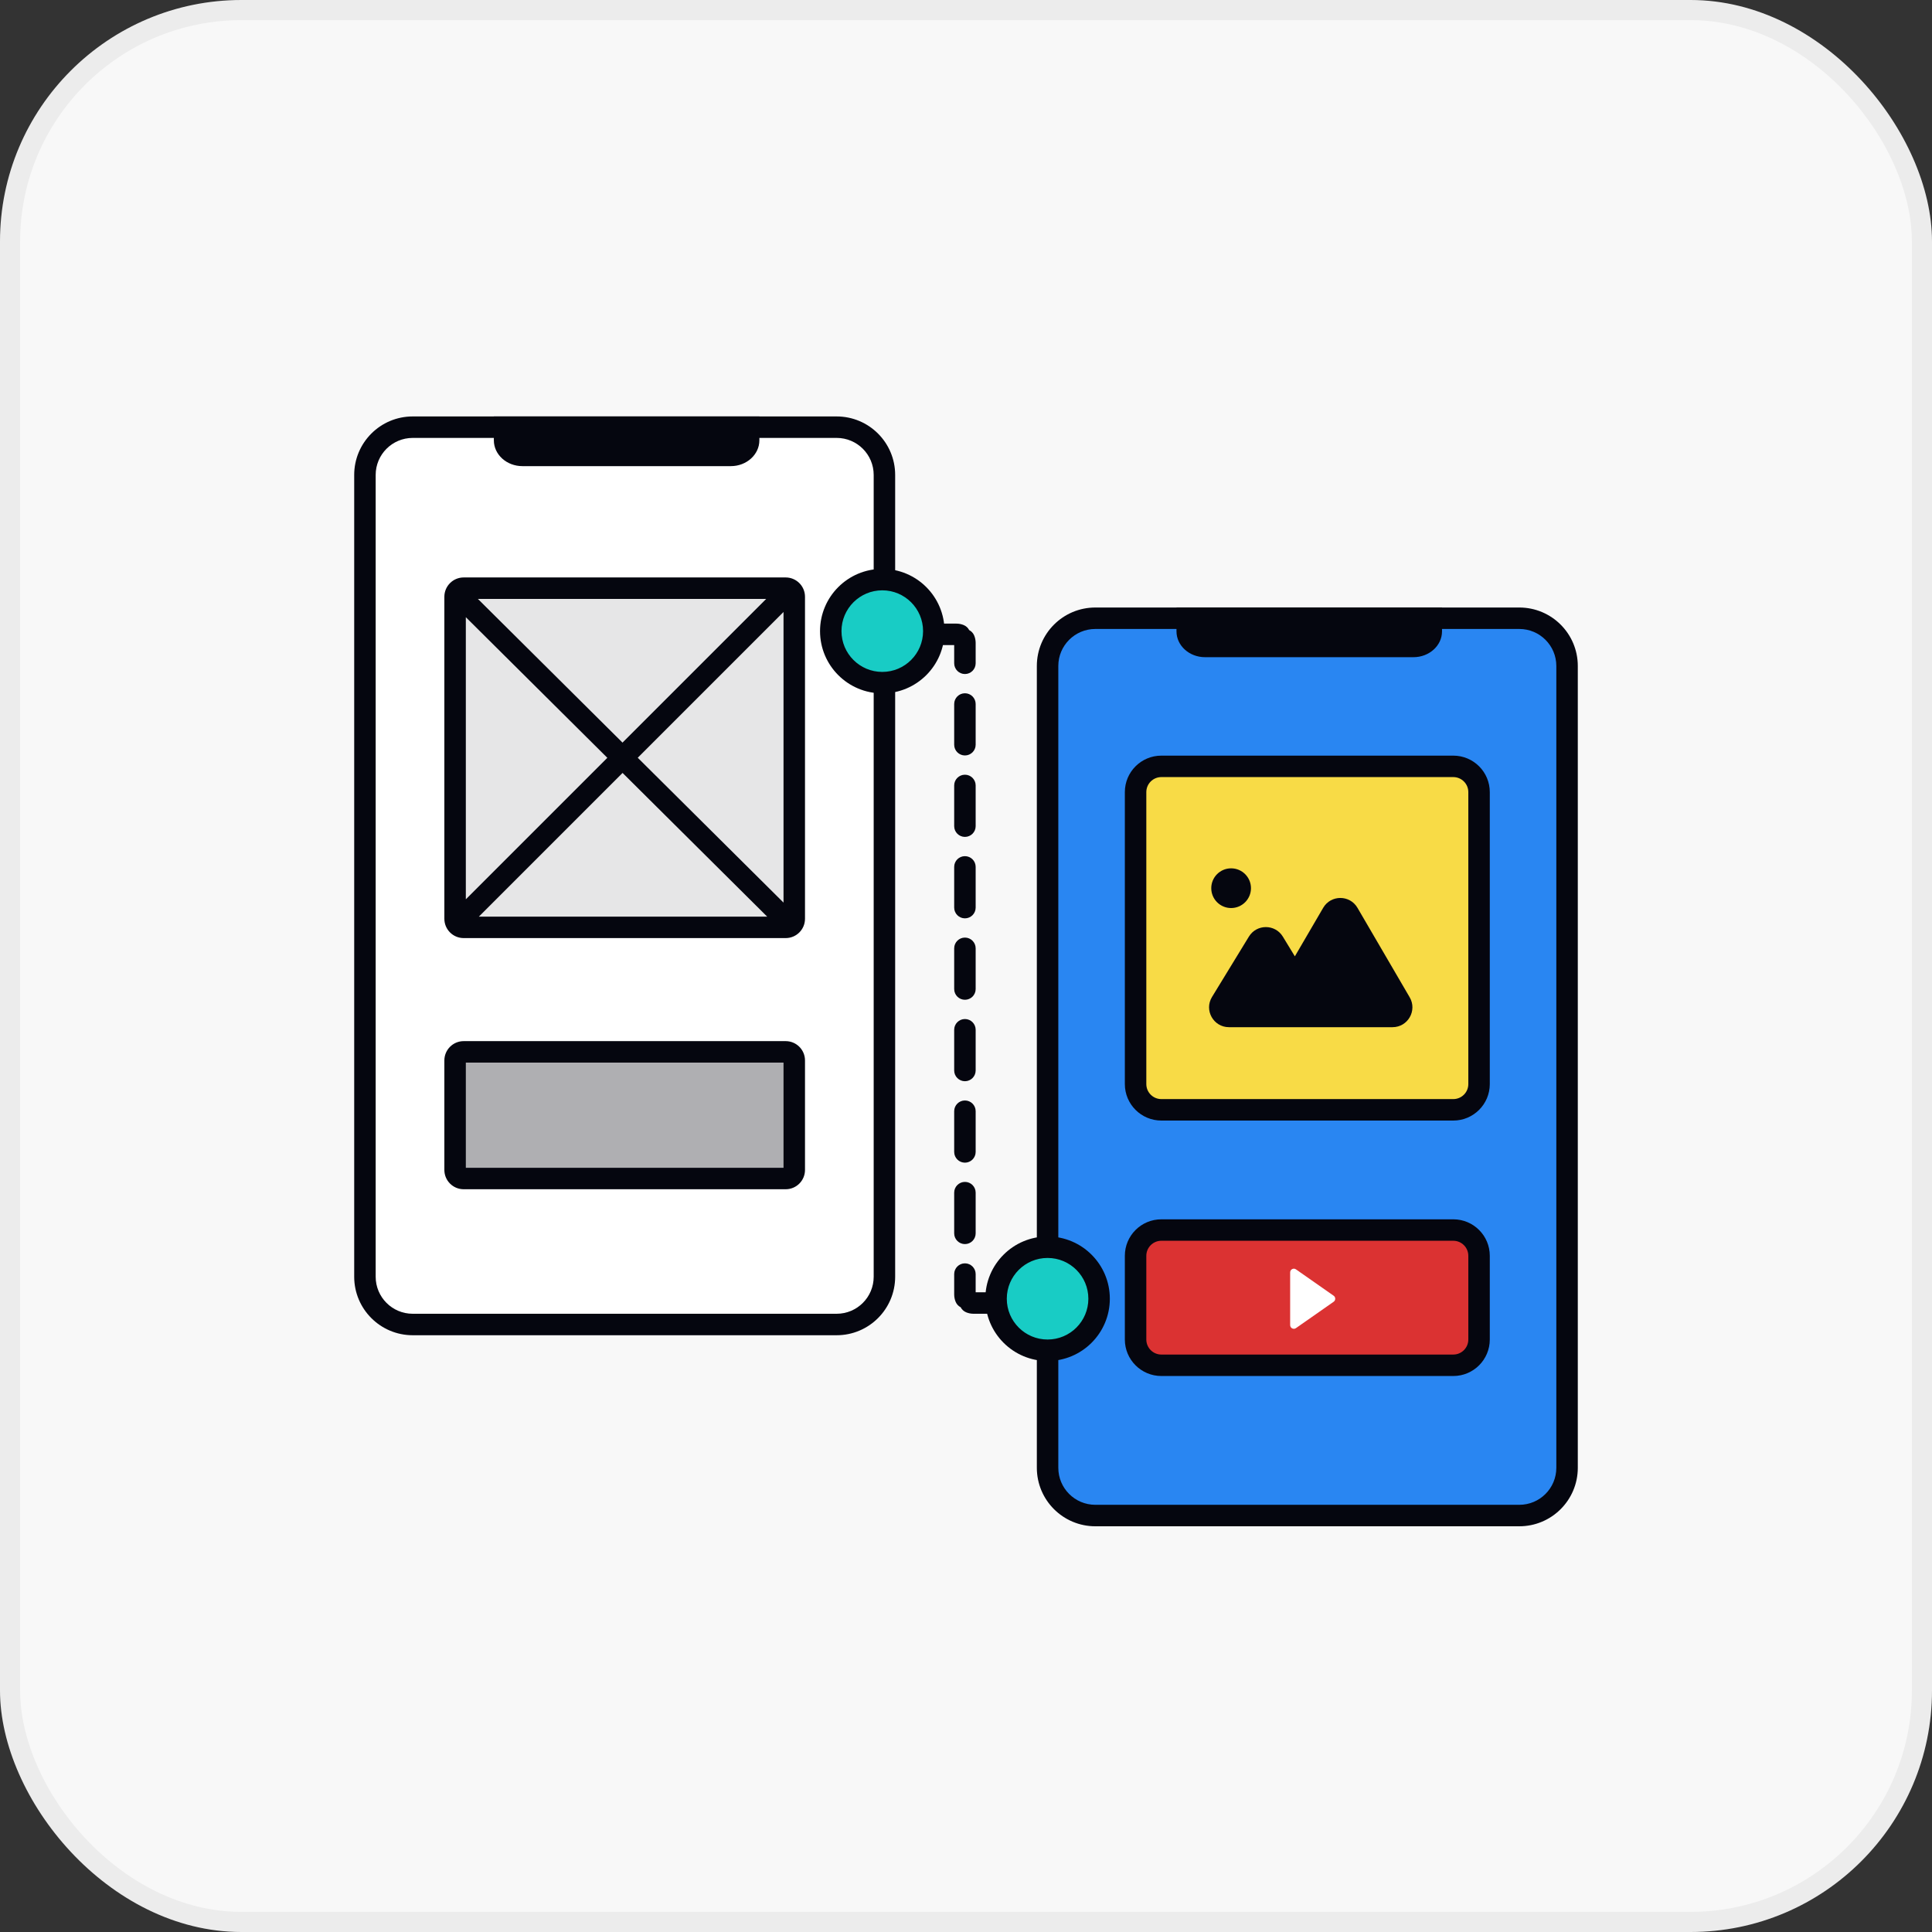 <svg width="96" height="96" viewBox="0 0 96 96" fill="none" xmlns="http://www.w3.org/2000/svg">
<rect x="0" y="0" width="96" height="96" fill="#333333" stroke="none"/>
<rect width="96" height="96" rx="12" fill="#F8F8F8"/>
<rect x="0.5" y="0.5" width="95" height="95" rx="11.5" stroke="#05060F" stroke-opacity="0.05"/>
<path d="M52.053 33.093C52.053 31.783 53.116 30.72 54.427 30.72L75.493 30.72C76.804 30.72 77.867 31.783 77.867 33.093V72.933C77.867 74.244 76.804 75.307 75.493 75.307H54.427C53.116 75.307 52.053 74.244 52.053 72.933L52.053 33.093Z" fill="#2986F2"/>
<path fill-rule="evenodd" clip-rule="evenodd" d="M51.52 33.093C51.52 31.488 52.821 30.187 54.427 30.187L75.493 30.187C77.099 30.187 78.4 31.488 78.4 33.093V72.933C78.4 74.539 77.099 75.84 75.493 75.84H54.427C52.821 75.84 51.52 74.539 51.52 72.933L51.52 33.093ZM54.427 31.253C53.41 31.253 52.587 32.077 52.587 33.093L52.587 72.933C52.587 73.95 53.41 74.773 54.427 74.773H75.493C76.51 74.773 77.333 73.95 77.333 72.933V33.093C77.333 32.077 76.51 31.253 75.493 31.253L54.427 31.253Z" fill="#05060F"/>
<path d="M58.459 30.187L71.653 30.187V31.371C71.653 32.08 71.018 32.655 70.235 32.655H59.877C59.094 32.655 58.459 32.08 58.459 31.371V30.187Z" fill="#05060F"/>
<path d="M56.427 39.36C56.427 38.653 57 38.08 57.707 38.08H72.213C72.92 38.08 73.493 38.653 73.493 39.36V53.867C73.493 54.574 72.92 55.147 72.213 55.147H57.707C57 55.147 56.427 54.574 56.427 53.867V39.36Z" fill="#F8DB46"/>
<path fill-rule="evenodd" clip-rule="evenodd" d="M55.893 39.36C55.893 38.358 56.705 37.547 57.707 37.547H72.213C73.215 37.547 74.027 38.358 74.027 39.36V53.867C74.027 54.868 73.215 55.68 72.213 55.68H57.707C56.705 55.68 55.893 54.868 55.893 53.867V39.36ZM57.707 38.613C57.294 38.613 56.96 38.948 56.96 39.36V53.867C56.96 54.279 57.294 54.613 57.707 54.613H72.213C72.626 54.613 72.96 54.279 72.96 53.867V39.36C72.96 38.948 72.626 38.613 72.213 38.613H57.707Z" fill="#05060F"/>
<path d="M62.16 44.133C62.16 44.678 61.718 45.12 61.173 45.12C60.628 45.12 60.187 44.678 60.187 44.133C60.187 43.589 60.628 43.147 61.173 43.147C61.718 43.147 62.16 43.589 62.16 44.133Z" fill="#05060F"/>
<path fill-rule="evenodd" clip-rule="evenodd" d="M67.452 45.109C67.072 44.456 66.129 44.456 65.748 45.109L64.341 47.52L63.742 46.538C63.357 45.909 62.443 45.909 62.058 46.538L60.224 49.539C59.822 50.196 60.295 51.04 61.066 51.04L64.133 51.04L69.195 51.04C69.956 51.04 70.43 50.214 70.047 49.556L67.452 45.109Z" fill="#05060F"/>
<path d="M56.427 62.613C56.427 61.906 57 61.333 57.707 61.333H72.213C72.92 61.333 73.493 61.906 73.493 62.613V66.347C73.493 67.053 72.92 67.627 72.213 67.627H57.707C57 67.627 56.427 67.053 56.427 66.347V62.613Z" fill="#DB3232"/>
<path fill-rule="evenodd" clip-rule="evenodd" d="M64.392 65.996L66.265 64.686C66.374 64.613 66.374 64.454 66.265 64.381L64.392 63.071C64.27 62.99 64.107 63.077 64.107 63.224V65.843C64.107 65.99 64.27 66.077 64.392 65.996Z" fill="white"/>
<path fill-rule="evenodd" clip-rule="evenodd" d="M55.893 62.4C55.893 61.398 56.705 60.587 57.707 60.587H72.213C73.215 60.587 74.027 61.398 74.027 62.4V66.56C74.027 67.561 73.215 68.373 72.213 68.373H57.707C56.705 68.373 55.893 67.561 55.893 66.56V62.4ZM57.707 61.653C57.294 61.653 56.96 61.988 56.96 62.4V66.56C56.96 66.972 57.294 67.307 57.707 67.307H72.213C72.626 67.307 72.96 66.972 72.96 66.56V62.4C72.96 61.988 72.626 61.653 72.213 61.653H57.707Z" fill="#05060F"/>
<path d="M18.133 23.6C18.133 22.289 19.196 21.227 20.507 21.227L41.573 21.227C42.884 21.227 43.947 22.289 43.947 23.6L43.947 63.44C43.947 64.751 42.884 65.813 41.573 65.813H20.507C19.196 65.813 18.133 64.751 18.133 63.44L18.133 23.6Z" fill="white"/>
<path fill-rule="evenodd" clip-rule="evenodd" d="M17.6 23.6C17.6 21.995 18.901 20.693 20.507 20.693L41.573 20.693C43.179 20.693 44.48 21.995 44.48 23.6L44.48 63.44C44.48 65.045 43.179 66.347 41.573 66.347H20.507C18.901 66.347 17.6 65.045 17.6 63.44L17.6 23.6ZM20.507 21.76C19.491 21.76 18.667 22.584 18.667 23.6L18.667 63.44C18.667 64.456 19.491 65.28 20.507 65.28H41.573C42.59 65.28 43.413 64.456 43.413 63.44L43.413 23.6C43.413 22.584 42.59 21.76 41.573 21.76L20.507 21.76Z" fill="#05060F"/>
<path d="M24.539 20.693L37.733 20.693V21.878C37.733 22.587 37.098 23.162 36.315 23.162L25.957 23.162C25.174 23.162 24.539 22.587 24.539 21.878V20.693Z" fill="#05060F"/>
<path d="M22.613 52.693C22.613 52.458 22.804 52.267 23.04 52.267H39.04C39.276 52.267 39.467 52.458 39.467 52.693V58.133C39.467 58.369 39.276 58.56 39.04 58.56H23.04C22.804 58.56 22.613 58.369 22.613 58.133V52.693Z" fill="#05060F" fill-opacity="0.32"/>
<path fill-rule="evenodd" clip-rule="evenodd" d="M22.08 52.693C22.08 52.163 22.51 51.733 23.04 51.733H39.04C39.57 51.733 40 52.163 40 52.693V58.133C40 58.664 39.57 59.093 39.04 59.093H23.04C22.51 59.093 22.08 58.664 22.08 58.133V52.693ZM23.147 52.8V58.027H38.933V52.8H23.147Z" fill="#05060F"/>
<path d="M22.613 29.653C22.613 29.418 22.804 29.227 23.04 29.227L39.04 29.227C39.276 29.227 39.467 29.418 39.467 29.653V45.653C39.467 45.889 39.276 46.08 39.04 46.08H23.04C22.804 46.08 22.613 45.889 22.613 45.653L22.613 29.653Z" fill="#05060F" fill-opacity="0.1"/>
<path fill-rule="evenodd" clip-rule="evenodd" d="M23.04 28.693C22.51 28.693 22.08 29.123 22.08 29.653L22.08 45.653C22.08 46.184 22.51 46.613 23.04 46.613H39.04C39.57 46.613 40 46.184 40 45.653V29.653C40 29.123 39.57 28.693 39.04 28.693L23.04 28.693ZM23.147 30.668L23.147 44.686L30.178 37.655L23.147 30.668ZM23.794 45.547H38.121L30.935 38.406L23.794 45.547ZM38.933 44.85V30.408L31.689 37.652L38.933 44.85ZM38.072 29.76L23.746 29.76L30.932 36.9L38.072 29.76Z" fill="#05060F"/>
<path fill-rule="evenodd" clip-rule="evenodd" d="M45.52 32.053H44.853V30.987H45.52C45.815 30.987 46.053 31.225 46.053 31.52C46.053 31.814 45.815 32.053 45.52 32.053ZM46.32 31.52C46.32 31.225 46.559 30.987 46.853 30.987H47.52C47.649 30.987 47.774 31.012 47.888 31.06C48.009 31.11 48.102 31.2 48.158 31.309C48.266 31.364 48.356 31.457 48.407 31.579C48.454 31.693 48.48 31.817 48.48 31.947V32.958C48.48 33.253 48.241 33.492 47.947 33.492C47.652 33.492 47.413 33.253 47.413 32.958V32.053H46.853C46.559 32.053 46.32 31.814 46.32 31.52ZM47.947 34.448C48.241 34.448 48.48 34.687 48.48 34.982V37.005C48.48 37.3 48.241 37.538 47.947 37.538C47.652 37.538 47.413 37.3 47.413 37.005V34.982C47.413 34.687 47.652 34.448 47.947 34.448ZM47.947 38.495C48.241 38.495 48.48 38.734 48.48 39.028V41.052C48.48 41.346 48.241 41.585 47.947 41.585C47.652 41.585 47.413 41.346 47.413 41.052V39.028C47.413 38.734 47.652 38.495 47.947 38.495ZM47.947 42.542C48.241 42.542 48.48 42.78 48.48 43.075V45.098C48.48 45.393 48.241 45.632 47.947 45.632C47.652 45.632 47.413 45.393 47.413 45.098V43.075C47.413 42.78 47.652 42.542 47.947 42.542ZM47.947 46.588C48.241 46.588 48.48 46.827 48.48 47.122V49.145C48.48 49.44 48.241 49.678 47.947 49.678C47.652 49.678 47.413 49.44 47.413 49.145V47.122C47.413 46.827 47.652 46.588 47.947 46.588ZM47.947 50.635C48.241 50.635 48.48 50.874 48.48 51.168V53.192C48.48 53.486 48.241 53.725 47.947 53.725C47.652 53.725 47.413 53.486 47.413 53.192V51.168C47.413 50.874 47.652 50.635 47.947 50.635ZM47.947 54.682C48.241 54.682 48.48 54.92 48.48 55.215V57.238C48.48 57.533 48.241 57.772 47.947 57.772C47.652 57.772 47.413 57.533 47.413 57.238V55.215C47.413 54.92 47.652 54.682 47.947 54.682ZM47.947 58.728C48.241 58.728 48.48 58.967 48.48 59.262V61.285C48.48 61.579 48.241 61.818 47.947 61.818C47.652 61.818 47.413 61.579 47.413 61.285V59.262C47.413 58.967 47.652 58.728 47.947 58.728ZM47.947 62.775C48.241 62.775 48.48 63.014 48.48 63.308V64.213H49.107C49.401 64.213 49.64 64.452 49.64 64.747C49.64 65.041 49.401 65.28 49.107 65.28H48.373C48.244 65.28 48.12 65.254 48.006 65.207C47.884 65.156 47.791 65.066 47.736 64.958C47.627 64.902 47.537 64.809 47.486 64.688C47.439 64.574 47.413 64.449 47.413 64.32V63.308C47.413 63.014 47.652 62.775 47.947 62.775ZM50.04 64.747C50.04 64.452 50.279 64.213 50.573 64.213H51.307V65.28H50.573C50.279 65.28 50.04 65.041 50.04 64.747Z" fill="#05060F"/>
<ellipse cx="52.16" cy="64.533" rx="2.453" ry="2.453" fill="#18CCC5"/>
<ellipse cx="43.84" cy="31.253" rx="2.453" ry="2.453" fill="#18CCC5"/>
<path fill-rule="evenodd" clip-rule="evenodd" d="M43.84 33.387C44.959 33.387 45.867 32.479 45.867 31.36C45.867 30.241 44.959 29.333 43.84 29.333C42.721 29.333 41.813 30.241 41.813 31.36C41.813 32.479 42.721 33.387 43.84 33.387ZM43.84 34.453C45.548 34.453 46.933 33.068 46.933 31.36C46.933 29.651 45.548 28.267 43.84 28.267C42.132 28.267 40.747 29.651 40.747 31.36C40.747 33.068 42.132 34.453 43.84 34.453Z" fill="#05060F"/>
<path fill-rule="evenodd" clip-rule="evenodd" d="M52.053 66.56C53.173 66.56 54.08 65.653 54.08 64.533C54.08 63.414 53.173 62.507 52.053 62.507C50.934 62.507 50.027 63.414 50.027 64.533C50.027 65.653 50.934 66.56 52.053 66.56ZM52.053 67.627C53.762 67.627 55.147 66.242 55.147 64.533C55.147 62.825 53.762 61.44 52.053 61.44C50.345 61.44 48.96 62.825 48.96 64.533C48.96 66.242 50.345 67.627 52.053 67.627Z" fill="#05060F"/>
</svg>
